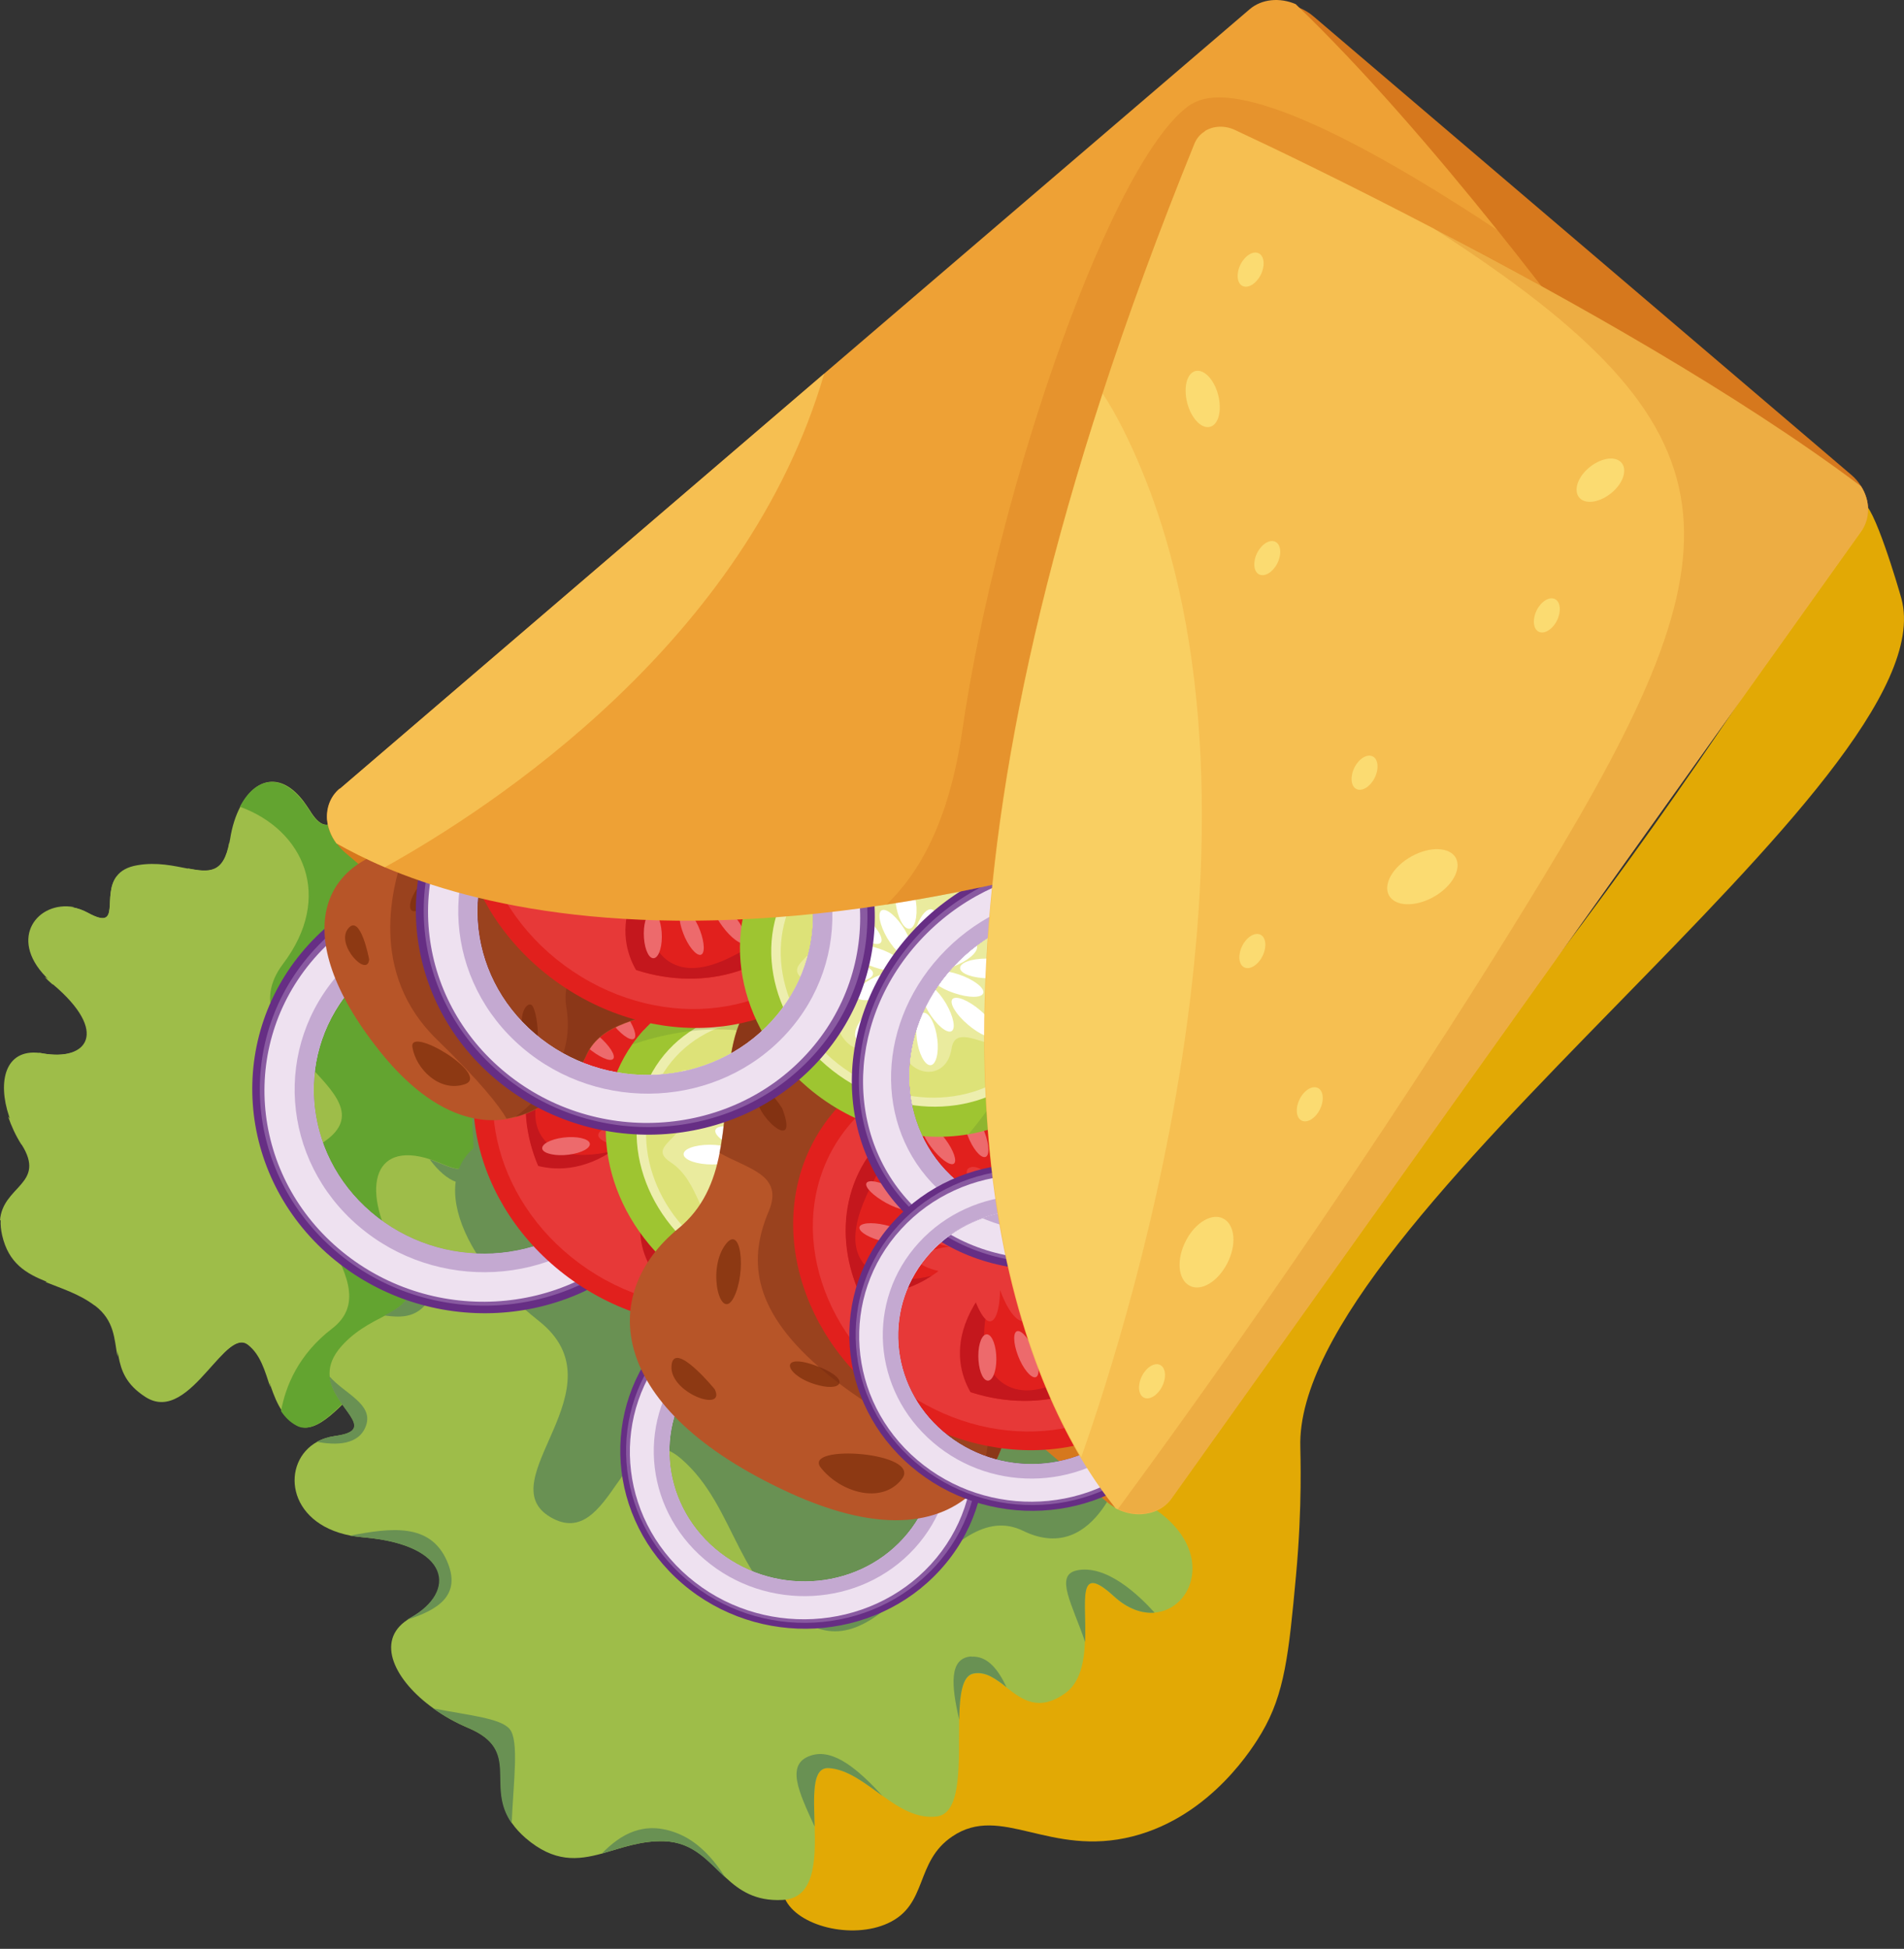 <svg width="85" height="87" viewBox="0 0 85 87" fill="none" xmlns="http://www.w3.org/2000/svg">
<rect x="0" y="0" width="85" height="87" fill="#333333" stroke="none"/>
<path d="M54.218 60.001C68.451 46.972 82.749 23.663 83.028 22.664C83.028 22.632 83.07 22.492 83.156 22.471C83.618 22.385 84.766 26.284 84.885 26.725C87.053 34.802 57.739 54.416 58.05 64.609C58.05 64.856 58.147 67.209 57.857 70.334C57.535 73.836 57.352 75.619 56.322 77.359C56.011 77.885 54.111 81.075 50.569 81.978C46.855 82.923 44.697 80.506 42.518 81.978C40.822 83.116 41.445 85.028 39.642 85.855C38.032 86.597 35.584 85.984 35.037 84.749C34.457 83.439 33.137 79.239 33.996 78.304C39.932 71.87 53.681 60.495 54.218 60.001Z" fill="#E2A905"/>
<path d="M3.24 40.504C3.465 40.547 3.69 40.622 3.926 40.751C5.461 41.589 4.528 39.988 5.215 39.107C5.386 38.882 5.676 38.699 6.138 38.624C7.007 38.474 7.758 38.656 8.381 38.774C9.347 38.957 9.991 39.021 10.249 37.593C10.249 37.56 10.259 37.517 10.27 37.475C10.356 36.905 10.517 36.411 10.732 36.003C11.386 34.736 12.535 34.424 13.565 35.788C13.651 35.906 13.737 36.035 13.823 36.164C14.768 37.722 15.229 36.121 16.249 35.305C16.732 34.918 17.333 34.725 18.181 35.111C18.277 35.154 18.374 35.197 18.46 35.219C20.714 35.949 19.673 31.288 23.494 32.383C27.466 33.511 30.031 30.46 32.983 33.124C35.924 35.788 36.085 35.391 34.915 42.63C33.734 49.87 33.208 52.104 33.208 52.104L30.321 55.606L29.237 56.637C29.237 56.637 26.371 57.55 27.444 60.644C28.249 62.985 26.178 63.984 24.911 63.211C24.503 62.964 24.17 62.534 24.052 61.9C23.73 60.182 23.086 61.438 22.056 62.427C21.744 62.727 21.401 62.996 21.015 63.157C20.757 63.264 20.489 63.318 20.199 63.297C18.922 63.2 18.718 62.513 18.535 61.868C18.406 61.417 18.288 60.998 17.848 60.794C17.44 60.6 16.893 61.062 16.292 61.664C15.283 62.674 14.145 64.113 13.276 63.63C12.975 63.468 12.76 63.243 12.589 62.985C12.374 62.663 12.224 62.287 12.095 61.911C11.859 61.202 11.665 60.472 11.107 60.031C10.592 59.623 9.98 60.407 9.261 61.202C8.456 62.104 7.522 63.028 6.492 62.362C5.622 61.804 5.408 61.181 5.29 60.547C5.139 59.752 5.161 58.946 4.281 58.27C3.583 57.743 2.789 57.507 2.08 57.217C1.168 56.852 0.384 56.401 0.095 55.144C0.041 54.897 0.019 54.671 0.03 54.478C0.137 52.92 2.112 52.856 0.996 51.084C0.739 50.676 0.545 50.257 0.406 49.838C-0.12 48.27 0.234 46.83 1.748 47.002C1.801 47.002 1.855 47.013 1.909 47.024C3.969 47.389 4.914 46.057 2.402 43.941C2.273 43.833 2.155 43.715 2.048 43.608C0.352 41.857 1.705 40.203 3.293 40.493L3.24 40.504Z" fill="#9EBD49"/>
<path d="M23.475 60.418C24.57 60.902 24.817 62.459 24.871 63.211C24.463 62.964 24.13 62.534 24.012 61.901C23.679 60.182 23.046 61.439 22.015 62.427C22.531 61.213 22.681 60.064 23.475 60.408V60.418Z" fill="#9EBD49"/>
<path d="M18.161 60.321C18.677 60.654 18.677 61.234 18.494 61.867C18.365 61.427 18.247 60.997 17.807 60.793C17.399 60.6 16.852 61.062 16.251 61.663C16.841 60.611 17.431 59.859 18.161 60.321Z" fill="#9EBD49"/>
<path d="M10.831 59.323C11.722 59.624 11.947 60.741 12.065 61.922C11.829 61.213 11.636 60.483 11.078 60.042C10.573 59.634 9.951 60.419 9.221 61.213C9.575 59.989 9.833 58.979 10.82 59.323H10.831Z" fill="#9EBD49"/>
<path d="M4.227 58.282C3.529 57.755 2.735 57.519 2.026 57.229C3.067 57.154 4.108 57.304 4.817 58.335C5.278 59.001 5.332 59.785 5.246 60.559C5.096 59.764 5.117 58.958 4.237 58.282H4.227Z" fill="#9EBD49"/>
<path d="M0.955 51.095C0.698 50.687 0.504 50.268 0.365 49.849C1.256 50.773 2.179 51.557 2.211 52.04C2.243 52.545 1.041 53.49 0 54.489C0.107 52.931 2.082 52.867 0.966 51.095H0.955Z" fill="#9EBD49"/>
<path d="M2.351 43.951C2.222 43.844 2.104 43.726 1.997 43.618C3.457 44.316 4.766 45.036 4.369 46.368C3.993 47.614 2.866 47.421 1.707 47.002C1.761 47.002 1.814 47.013 1.868 47.023C3.929 47.389 4.873 46.057 2.362 43.941L2.351 43.951Z" fill="#9EBD49"/>
<path d="M5.142 41.169C4.444 41.523 3.725 40.997 3.242 40.503C3.467 40.546 3.692 40.621 3.929 40.75C5.464 41.587 4.53 39.987 5.217 39.117C5.26 39.89 5.904 40.793 5.152 41.179L5.142 41.169Z" fill="#9EBD49"/>
<path d="M9.853 39.398C9.198 39.462 8.78 39.14 8.372 38.764C9.338 38.947 9.982 39.011 10.24 37.582C10.465 38.517 10.605 39.322 9.853 39.398Z" fill="#9EBD49"/>
<path d="M16.219 35.316C16.294 36.272 15.918 37.088 14.963 37.282C13.632 37.539 13.514 36.358 13.536 35.799C13.621 35.918 13.707 36.047 13.793 36.175C14.738 37.733 15.199 36.132 16.208 35.316H16.219Z" fill="#9EBD49"/>
<path d="M13.545 35.789C13.631 35.907 13.717 36.036 13.803 36.165C14.747 37.722 15.209 36.122 16.229 35.305C16.712 34.919 17.313 34.725 18.161 35.112C18.257 35.155 18.354 35.198 18.44 35.219C18.59 35.337 18.74 35.456 18.88 35.585C21.596 37.905 20.619 31.191 24.193 40.364C27.767 49.538 29.721 54.865 26.63 57.626C24.805 59.248 22.819 61.492 20.973 63.168C20.715 63.276 20.447 63.329 20.157 63.308C18.88 63.211 18.676 62.524 18.494 61.879C18.365 61.428 18.247 61.009 17.807 60.805C17.399 60.612 16.851 61.074 16.25 61.675C15.241 62.685 14.103 64.124 13.234 63.641C12.933 63.48 12.719 63.254 12.547 62.996C12.74 61.911 13.309 60.472 14.823 59.312C17.699 57.11 11.334 53.157 14.49 50.955C17.646 48.753 9.939 46.584 12.644 43.017C14.898 40.032 13.567 37.056 10.711 36.014C11.366 34.747 12.515 34.435 13.545 35.799V35.789Z" fill="#63A430"/>
<path d="M24.958 40.819C29.327 39.047 29.037 33.945 33.771 34.536C38.504 35.127 38.322 34.59 43.259 43.032C48.197 51.475 49.571 54.203 49.571 54.203L49.957 60.014L49.871 61.894C49.871 61.894 48.154 64.977 51.621 67.415C54.24 69.252 53.274 71.851 51.535 71.991C50.977 72.034 50.343 71.829 49.721 71.26C48.025 69.703 48.508 71.507 48.433 73.301C48.401 74.203 48.218 75.116 47.553 75.589C46.361 76.438 45.621 75.868 44.934 75.331C44.461 74.966 44.011 74.601 43.452 74.719C42.937 74.826 42.841 75.707 42.819 76.781C42.787 78.586 42.969 80.938 41.832 81.088C40.941 81.207 40.157 80.713 39.395 80.165C38.601 79.595 37.839 78.983 37.002 78.93C36.229 78.886 36.336 80.165 36.368 81.54C36.411 83.086 36.368 84.751 34.93 84.816C33.717 84.88 33.008 84.386 32.397 83.817C31.613 83.097 30.969 82.238 29.649 82.195C28.608 82.163 27.727 82.506 26.88 82.743C25.785 83.043 24.744 83.151 23.466 82.055C23.209 81.83 23.015 81.615 22.865 81.4C21.674 79.692 23.327 78.156 20.901 77.136C20.343 76.899 19.827 76.609 19.366 76.276C17.616 75.03 16.747 73.258 18.185 72.313C18.239 72.281 18.293 72.248 18.346 72.216C20.428 71.056 20.149 68.962 16.232 68.629C16.028 68.607 15.835 68.586 15.652 68.553C12.743 67.995 12.55 65.245 14.16 64.364C14.385 64.235 14.654 64.15 14.954 64.106C16.972 63.838 14.858 62.861 14.718 61.443C14.686 61.078 14.783 60.68 15.115 60.25C15.749 59.456 16.543 59.069 17.176 58.736C18.164 58.21 18.776 57.801 17.82 56.104C17.799 56.061 17.767 56.018 17.745 55.965C16.114 53.204 16.564 50.895 19.205 51.754C19.377 51.808 19.548 51.883 19.742 51.958C21.845 52.882 20.922 50.862 21.137 49.262C21.233 48.499 21.599 47.844 22.65 47.619C25.924 46.931 20.633 42.581 24.99 40.809L24.958 40.819Z" fill="#9EBD49"/>
<path d="M48.035 70.112C49.387 69.8 50.868 71.24 51.545 71.992C50.986 72.035 50.353 71.831 49.731 71.261C48.035 69.704 48.518 71.508 48.443 73.302C47.884 71.648 47.079 70.338 48.045 70.112H48.035Z" fill="#699153"/>
<path d="M43.368 73.956C44.087 73.913 44.559 74.526 44.935 75.32C44.463 74.955 44.012 74.601 43.454 74.708C42.939 74.816 42.842 75.696 42.821 76.77C42.466 75.234 42.359 74.01 43.368 73.945V73.956Z" fill="#699153"/>
<path d="M36.195 78.371C37.214 78.028 38.331 79.016 39.393 80.165C38.599 79.596 37.837 78.984 37 78.93C36.227 78.887 36.334 80.165 36.366 81.54C35.658 79.993 35.057 78.747 36.195 78.371Z" fill="#699153"/>
<path d="M29.638 82.196C28.597 82.163 27.716 82.507 26.869 82.743C27.706 81.884 28.736 81.272 30.185 81.82C31.13 82.174 31.828 82.948 32.386 83.818C31.602 83.098 30.958 82.239 29.638 82.196Z" fill="#699153"/>
<path d="M20.878 77.125C20.32 76.889 19.805 76.599 19.344 76.266C20.879 76.567 22.328 76.695 22.746 77.179C23.186 77.684 22.918 79.564 22.843 81.389C21.651 79.682 23.304 78.146 20.878 77.125Z" fill="#699153"/>
<path d="M16.207 68.628C16.003 68.607 15.809 68.585 15.627 68.553C17.462 68.199 19.191 67.984 19.942 69.659C20.651 71.238 19.502 71.883 18.16 72.312C18.214 72.28 18.268 72.248 18.321 72.216C20.404 71.056 20.125 68.961 16.207 68.628Z" fill="#699153"/>
<path d="M16.339 63.645C16.028 64.525 14.976 64.525 14.149 64.364C14.375 64.235 14.643 64.149 14.944 64.106C16.961 63.838 14.847 62.86 14.707 61.443C15.383 62.216 16.682 62.678 16.339 63.645Z" fill="#699153"/>
<path d="M18.958 58.285C18.443 58.844 17.809 58.812 17.165 58.726C18.153 58.199 18.765 57.791 17.809 56.094C18.776 56.9 19.559 57.63 18.969 58.275L18.958 58.285Z" fill="#699153"/>
<path d="M21.104 49.273C21.951 50.218 22.306 51.357 21.64 52.248C20.706 53.516 19.633 52.367 19.182 51.754C19.354 51.808 19.526 51.883 19.719 51.958C21.823 52.882 20.9 50.863 21.114 49.262L21.104 49.273Z" fill="#699153"/>
<path d="M50.226 65.181C50.226 65.181 49.024 69.971 45.675 68.339C42.326 66.706 39.814 74.118 36.336 72.624C32.859 71.131 32.955 67.297 30.39 65.106C27.825 62.925 27.341 69.359 24.572 67.726C21.792 66.094 27.857 61.958 24.046 58.962C20.236 55.965 18.808 51.733 22.34 50.616C25.871 49.498 50.226 65.181 50.226 65.181Z" fill="#699153"/>
<path d="M30.477 70.708C33.869 73.597 39.01 73.329 41.962 70.095C44.914 66.873 44.559 61.91 41.178 59.021C37.786 56.132 32.645 56.4 29.693 59.633C26.741 62.856 27.096 67.818 30.477 70.708ZM39.74 60.589C42.219 62.705 42.477 66.325 40.32 68.688C38.162 71.051 34.405 71.245 31.926 69.139C29.446 67.023 29.189 63.404 31.346 61.04C33.504 58.677 37.261 58.484 39.74 60.589Z" fill="#662E84"/>
<path d="M30.648 70.514C33.922 73.307 38.891 73.038 41.746 69.924C44.602 66.808 44.258 62.018 40.984 59.225C37.711 56.432 32.741 56.701 29.886 59.816C27.03 62.931 27.374 67.722 30.648 70.514ZM39.728 60.6C42.208 62.716 42.465 66.336 40.308 68.699C38.151 71.062 34.394 71.255 31.914 69.15C29.435 67.034 29.177 63.414 31.335 61.051C33.492 58.688 37.249 58.495 39.728 60.6Z" fill="#895AA1"/>
<path d="M30.745 70.406C33.933 73.124 38.773 72.866 41.554 69.837C44.334 66.797 44.001 62.136 40.813 59.418C37.625 56.7 32.784 56.958 30.004 59.987C27.224 63.027 27.557 67.689 30.745 70.406ZM39.74 60.589C42.219 62.705 42.477 66.325 40.319 68.688C38.162 71.051 34.405 71.244 31.925 69.139C29.446 67.023 29.188 63.403 31.346 61.04C33.503 58.677 37.26 58.483 39.74 60.589Z" fill="#EEE1F0"/>
<path d="M31.463 69.623C34.222 71.975 38.419 71.76 40.823 69.128C43.227 66.497 42.948 62.458 40.179 60.106C37.42 57.753 33.223 57.968 30.819 60.6C28.415 63.231 28.694 67.27 31.463 69.623ZM39.739 60.589C42.218 62.705 42.476 66.325 40.318 68.688C38.161 71.051 34.404 71.244 31.924 69.139C29.445 67.023 29.187 63.403 31.345 61.04C33.502 58.677 37.259 58.484 39.739 60.589Z" fill="#C4A9D1"/>
<path d="M14.77 56.103C19.042 59.745 25.514 59.401 29.228 55.341C32.942 51.281 32.502 45.04 28.241 41.399C23.969 37.757 17.496 38.101 13.783 42.161C10.069 46.221 10.509 52.462 14.77 56.103ZM26.427 43.375C29.55 46.039 29.872 50.593 27.146 53.569C24.42 56.544 19.697 56.791 16.573 54.127C13.45 51.463 13.128 46.909 15.854 43.934C18.57 40.969 23.303 40.711 26.427 43.375Z" fill="#662E84"/>
<path d="M14.994 55.855C19.116 59.368 25.373 59.035 28.969 55.114C32.565 51.194 32.136 45.157 28.014 41.645C23.892 38.132 17.634 38.465 14.039 42.386C10.443 46.306 10.872 52.343 14.994 55.855ZM26.425 43.374C29.549 46.038 29.871 50.592 27.145 53.568C24.418 56.543 19.695 56.79 16.572 54.126C13.448 51.462 13.126 46.908 15.853 43.933C18.568 40.968 23.302 40.71 26.425 43.374Z" fill="#895AA1"/>
<path d="M15.114 55.739C19.128 59.166 25.225 58.843 28.724 55.02C32.223 51.196 31.805 45.32 27.79 41.894C23.776 38.467 17.679 38.789 14.18 42.613C10.68 46.437 11.099 52.313 15.114 55.739ZM26.427 43.376C29.55 46.04 29.872 50.594 27.146 53.569C24.42 56.545 19.697 56.792 16.573 54.128C13.45 51.464 13.128 46.91 15.854 43.934C18.57 40.97 23.303 40.712 26.427 43.376Z" fill="#EEE1F0"/>
<path d="M16.015 54.741C19.493 57.705 24.774 57.426 27.801 54.118C30.828 50.809 30.473 45.718 26.996 42.754C23.518 39.789 18.237 40.068 15.21 43.377C12.183 46.685 12.537 51.776 16.015 54.741ZM26.427 43.366C29.55 46.03 29.872 50.584 27.146 53.559C24.419 56.535 19.697 56.782 16.573 54.118C13.45 51.454 13.127 46.9 15.854 43.924C18.57 40.96 23.303 40.702 26.427 43.366Z" fill="#C4A9D1"/>
<path d="M15.252 35.262L56.019 0.611C56.727 0.009 57.865 0.063 58.648 0.74L82.638 21.191C82.821 21.341 82.96 21.513 83.079 21.696C83.486 22.33 83.508 23.114 83.089 23.704L52.305 66.874C51.993 67.314 51.5 67.55 50.963 67.583C50.577 67.604 50.169 67.518 49.804 67.314C49.664 67.239 49.525 67.142 49.396 67.035L15.413 38.066C14.49 37.271 14.393 35.971 15.23 35.262H15.252Z" fill="#D6781D"/>
<path d="M38.705 55.675C41.328 51.749 39.807 46.127 35.308 43.116C30.809 40.105 25.035 40.847 22.412 44.772C19.789 48.697 21.31 54.32 25.809 57.331C30.309 60.341 36.082 59.6 38.705 55.675Z" fill="#E1201D"/>
<path d="M37.948 55.166C40.327 51.606 38.948 46.506 34.868 43.776C30.787 41.045 25.551 41.718 23.172 45.279C20.793 48.839 22.172 53.939 26.252 56.669C30.332 59.4 35.569 58.727 37.948 55.166Z" fill="#E73938"/>
<path d="M24.959 45.446C27.009 43.212 30.53 42.879 33.439 44.458C33.954 44.737 34.448 45.07 34.92 45.468C35.36 45.843 35.757 46.262 36.09 46.692C38.108 49.291 38.226 52.75 36.165 55.006C34.126 57.24 30.605 57.573 27.696 56.005C27.181 55.725 26.676 55.392 26.215 54.984C25.732 54.565 25.302 54.114 24.948 53.631C23.016 51.042 22.941 47.659 24.97 45.446H24.959Z" fill="#E1201D"/>
<path d="M24.961 45.446C27.011 43.212 30.531 42.879 33.44 44.458C33.494 44.651 33.558 44.866 33.655 45.092C33.902 45.639 33.472 46.649 33.161 47.294C33.043 47.541 32.947 47.723 32.904 47.82C32.861 47.917 32.732 47.949 32.571 47.938C32.163 47.938 31.551 47.702 31.551 47.702C31.551 47.702 32.12 45.167 31.025 44.458C29.92 43.749 26.42 44.243 25.315 46.091C24.209 47.938 23.265 49.914 24.435 51.032C25.605 52.138 28.116 51.15 28.116 51.15L28.589 51.902C28.374 52.299 27.977 52.89 27.097 53.534C26.216 54.179 25.991 53.631 25.218 53.674C25.132 53.674 25.036 53.663 24.939 53.631C23.007 51.042 22.932 47.659 24.961 45.446Z" fill="#C4171D"/>
<path d="M32.663 47.605C32.749 47.552 32.931 47.434 33.168 47.294C33.79 46.918 34.788 46.392 35.379 46.553C35.647 46.628 35.873 46.66 36.087 46.692C38.105 49.292 38.223 52.75 36.162 55.006C34.123 57.24 30.602 57.573 27.693 56.005C27.64 55.908 27.597 55.801 27.597 55.704C27.543 54.963 26.953 54.813 27.511 53.889C28.058 52.965 28.627 52.514 29.003 52.256L29.84 52.621C29.84 52.621 29.132 55.146 30.42 56.134C31.708 57.111 33.629 55.973 35.39 54.684C37.15 53.395 37.225 49.979 36.356 49.012C35.497 48.046 32.964 48.905 32.964 48.905C32.964 48.905 32.652 48.346 32.599 47.949C32.577 47.799 32.599 47.67 32.685 47.616L32.663 47.605Z" fill="#C4171D"/>
<path d="M31.631 43.009C33.617 44.813 31.771 46.843 28.658 50.227C25.556 53.621 22.819 51.516 22.819 51.516L25.009 55.007L25.663 55.565L29.528 57.23C29.528 57.23 27.027 54.867 30.129 51.473C33.231 48.079 35.088 46.059 37.191 47.746C39.295 49.421 34.905 44.985 34.905 44.985L34.744 44.846C34.744 44.846 29.646 41.194 31.631 42.998V43.009Z" fill="#E73938"/>
<path d="M31.422 48.056C31.422 48.056 31.497 46.381 31.175 46.102C30.853 45.822 30.488 47.487 30.488 47.487C30.488 47.487 29.522 46.316 28.996 46.563C28.47 46.81 29.801 48.067 29.801 48.067C29.801 48.067 28.213 47.412 27.944 47.874C27.665 48.336 29.071 49.184 29.071 49.184C29.071 49.184 26.699 48.432 26.527 49.098C26.356 49.764 28.095 50.087 28.095 50.087C28.095 50.087 26.785 50.248 26.71 50.645C26.635 51.042 28.159 51.3 28.159 51.3L31.422 48.046V48.056Z" fill="#E73938"/>
<path d="M32.053 48.594C32.053 48.594 33.77 48.315 34.092 48.594C34.414 48.873 32.75 49.421 32.75 49.421C32.75 49.421 34.07 50.205 33.877 50.732C33.684 51.258 32.235 50.141 32.235 50.141C32.235 50.141 33.104 51.58 32.664 51.903C32.224 52.225 31.172 50.979 31.172 50.979C31.172 50.979 32.235 53.159 31.57 53.406C30.904 53.653 30.357 52.021 30.357 52.021C30.357 52.021 30.357 53.299 29.949 53.417C29.552 53.535 29.101 52.117 29.101 52.117L32.042 48.584L32.053 48.594Z" fill="#E73938"/>
<path d="M27.373 47.27C27.502 47.13 27.212 46.668 26.708 46.239C26.214 45.82 25.699 45.583 25.57 45.734C25.441 45.873 25.731 46.335 26.235 46.765C26.729 47.184 27.244 47.42 27.373 47.27Z" fill="#ED6A6C"/>
<path d="M28.292 46.378C28.12 46.475 27.669 46.142 27.283 45.626C26.897 45.111 26.736 44.617 26.907 44.52C27.079 44.423 27.53 44.756 27.916 45.272C28.303 45.788 28.464 46.282 28.292 46.378Z" fill="#ED6A6C"/>
<path d="M29.676 46.077C29.461 46.109 29.118 45.679 28.903 45.11C28.689 44.541 28.678 44.047 28.892 44.015C29.107 43.982 29.451 44.412 29.665 44.981C29.88 45.551 29.891 46.045 29.676 46.077Z" fill="#ED6A6C"/>
<path d="M31.017 45.938C30.791 45.895 30.62 45.401 30.62 44.831C30.62 44.262 30.813 43.833 31.038 43.876C31.264 43.919 31.436 44.413 31.436 44.982C31.436 45.551 31.242 45.981 31.017 45.938Z" fill="#ED6A6C"/>
<path d="M26.459 48.367C26.534 48.184 26.137 47.797 25.568 47.486C24.999 47.174 24.462 47.078 24.387 47.26C24.312 47.443 24.709 47.83 25.278 48.141C25.847 48.453 26.384 48.549 26.459 48.367Z" fill="#ED6A6C"/>
<path d="M26.32 49.732C26.33 49.528 25.847 49.249 25.225 49.109C24.613 48.969 24.098 49.023 24.087 49.227C24.076 49.431 24.559 49.711 25.182 49.85C25.794 49.99 26.309 49.936 26.32 49.732Z" fill="#ED6A6C"/>
<path d="M26.327 51.03C26.262 50.826 25.726 50.708 25.146 50.783C24.567 50.858 24.148 51.084 24.212 51.299C24.277 51.503 24.813 51.621 25.393 51.546C25.973 51.471 26.391 51.245 26.327 51.03Z" fill="#ED6A6C"/>
<path d="M33.544 52.538C33.673 52.398 34.188 52.624 34.682 53.043C35.176 53.462 35.477 53.924 35.348 54.074C35.219 54.214 34.704 53.988 34.21 53.569C33.716 53.15 33.416 52.688 33.544 52.538Z" fill="#ED6A6C"/>
<path d="M34.336 51.551C34.261 51.734 34.658 52.121 35.237 52.432C35.817 52.733 36.343 52.84 36.418 52.658C36.493 52.475 36.096 52.088 35.517 51.777C34.937 51.476 34.411 51.369 34.336 51.551Z" fill="#ED6A6C"/>
<path d="M34.474 50.175C34.463 50.38 34.957 50.659 35.568 50.798C36.18 50.938 36.685 50.884 36.695 50.669C36.706 50.465 36.212 50.186 35.601 50.047C34.989 49.907 34.484 49.961 34.474 50.175Z" fill="#ED6A6C"/>
<path d="M34.467 48.887C34.542 49.091 35.068 49.209 35.648 49.123C36.227 49.048 36.646 48.812 36.581 48.608C36.506 48.404 35.98 48.285 35.401 48.371C34.821 48.447 34.403 48.683 34.467 48.887Z" fill="#ED6A6C"/>
<path d="M32.528 53.547C32.699 53.45 33.161 53.783 33.536 54.299C33.923 54.815 34.095 55.309 33.923 55.405C33.751 55.502 33.29 55.169 32.914 54.654C32.528 54.138 32.356 53.644 32.528 53.547Z" fill="#ED6A6C"/>
<path d="M31.139 53.848C31.343 53.815 31.697 54.245 31.912 54.814C32.126 55.384 32.137 55.878 31.933 55.91C31.729 55.942 31.375 55.513 31.16 54.943C30.946 54.374 30.935 53.88 31.139 53.848Z" fill="#ED6A6C"/>
<path d="M29.811 53.998C30.036 54.041 30.208 54.535 30.208 55.105C30.208 55.674 30.025 56.104 29.8 56.061C29.574 56.018 29.403 55.523 29.403 54.954C29.403 54.385 29.585 53.955 29.811 53.998Z" fill="#ED6A6C"/>
<path d="M28.745 45.983C31.46 43.018 36.451 43.007 39.897 45.94C43.343 48.883 43.944 53.663 41.228 56.627C40.165 57.787 38.77 58.485 37.246 58.743C34.863 59.151 32.179 58.453 30.076 56.659C26.866 53.92 26.125 49.592 28.229 46.616C28.39 46.391 28.562 46.176 28.745 45.972V45.983Z" fill="#9EC531"/>
<path d="M40.637 54.983C42.437 52.22 41.357 48.323 38.224 46.278C35.09 44.234 31.091 44.816 29.291 47.578C27.49 50.341 28.57 54.239 31.704 56.283C34.837 58.328 38.837 57.746 40.637 54.983Z" fill="#EDEEAE"/>
<path d="M40.266 54.754C41.95 52.17 40.94 48.526 38.011 46.614C35.081 44.702 31.341 45.247 29.657 47.831C27.973 50.415 28.983 54.059 31.913 55.971C34.842 57.883 38.582 57.338 40.266 54.754Z" fill="#DDE278"/>
<path d="M34.324 55.134C34.807 56.251 36.278 56.283 36.481 54.908C36.685 53.534 38.746 55.553 39.122 54.318C39.498 53.093 37.383 53.093 38.489 52.223C39.584 51.353 39.53 50.268 38.521 50.053C37.512 49.839 38.532 47.744 37.48 47.744C36.428 47.744 35.88 48.184 34.85 47.175C33.82 46.165 33.637 47.68 33.122 48.41C32.607 49.13 29.644 46.477 30.514 48.636C31.383 50.795 28.624 51.02 29.945 51.89C31.254 52.749 31.19 54.629 32.285 54.919C33.38 55.209 33.82 53.899 34.346 55.123L34.324 55.134Z" fill="#EAEB9E"/>
<path d="M34.394 49.631C34.737 50.222 34.845 50.781 34.63 50.877C34.416 50.974 33.954 50.577 33.6 49.986C33.256 49.395 33.149 48.836 33.364 48.74C33.578 48.643 34.04 49.04 34.394 49.631Z" fill="white"/>
<path d="M34.895 48.397C34.981 49.042 34.831 49.568 34.584 49.568C34.327 49.568 34.058 49.042 33.983 48.397C33.897 47.753 34.047 47.226 34.294 47.226C34.552 47.226 34.82 47.753 34.895 48.397Z" fill="white"/>
<path d="M34.931 54.488C34.845 53.844 34.995 53.317 35.242 53.317C35.5 53.317 35.768 53.844 35.843 54.488C35.929 55.133 35.779 55.659 35.532 55.659C35.275 55.659 35.006 55.133 34.931 54.488Z" fill="white"/>
<path d="M31.689 51.103C32.365 51.103 32.934 51.297 32.966 51.544C32.998 51.791 32.472 51.984 31.796 51.984C31.12 51.984 30.551 51.791 30.519 51.544C30.486 51.297 31.012 51.103 31.689 51.103Z" fill="white"/>
<path d="M38.131 51.781C37.455 51.781 36.886 51.587 36.854 51.34C36.821 51.093 37.347 50.9 38.024 50.9C38.7 50.9 39.269 51.093 39.301 51.34C39.333 51.587 38.807 51.781 38.131 51.781Z" fill="white"/>
<path d="M32.622 49.053C33.159 49.504 33.459 50.019 33.309 50.191C33.148 50.363 32.59 50.137 32.053 49.676C31.517 49.224 31.216 48.709 31.366 48.537C31.527 48.365 32.085 48.591 32.622 49.053Z" fill="white"/>
<path d="M33.246 50.448C33.912 50.674 34.395 51.05 34.33 51.275C34.266 51.501 33.686 51.501 33.021 51.275C32.355 51.05 31.872 50.674 31.937 50.448C32.001 50.223 32.581 50.223 33.246 50.448Z" fill="white"/>
<path d="M35.429 53.255C35.085 52.664 34.978 52.105 35.193 52.008C35.407 51.912 35.869 52.309 36.223 52.9C36.567 53.491 36.674 54.049 36.459 54.146C36.245 54.243 35.783 53.845 35.429 53.255Z" fill="white"/>
<path d="M37.199 53.833C36.663 53.382 36.362 52.866 36.512 52.694C36.673 52.522 37.231 52.748 37.768 53.21C38.305 53.661 38.605 54.176 38.455 54.348C38.294 54.52 37.736 54.295 37.199 53.833Z" fill="white"/>
<path d="M36.579 52.438C35.913 52.212 35.43 51.836 35.495 51.61C35.559 51.385 36.139 51.385 36.804 51.61C37.47 51.836 37.953 52.212 37.888 52.438C37.824 52.663 37.244 52.663 36.579 52.438Z" fill="white"/>
<path d="M33.054 51.728C33.634 51.46 34.224 51.428 34.353 51.653C34.482 51.879 34.117 52.266 33.527 52.534C32.936 52.803 32.357 52.835 32.228 52.609C32.099 52.384 32.464 51.997 33.054 51.728Z" fill="white"/>
<path d="M32.646 53.361C33.065 52.899 33.569 52.663 33.773 52.835C33.977 53.007 33.795 53.522 33.376 53.973C32.958 54.435 32.453 54.672 32.249 54.5C32.045 54.328 32.228 53.812 32.646 53.361Z" fill="white"/>
<path d="M34.062 52.921C34.233 52.319 34.566 51.89 34.813 51.975C35.06 52.061 35.124 52.62 34.963 53.232C34.792 53.834 34.459 54.263 34.212 54.178C33.965 54.092 33.901 53.533 34.062 52.921Z" fill="white"/>
<path d="M36.77 51.158C36.19 51.426 35.6 51.459 35.471 51.233C35.342 51.008 35.707 50.621 36.297 50.352C36.877 50.084 37.467 50.051 37.596 50.277C37.725 50.503 37.36 50.889 36.77 51.158Z" fill="white"/>
<path d="M37.178 49.526C36.76 49.988 36.255 50.224 36.051 50.052C35.847 49.88 36.03 49.365 36.448 48.914C36.867 48.452 37.371 48.215 37.575 48.387C37.779 48.559 37.597 49.075 37.178 49.526Z" fill="white"/>
<path d="M35.771 49.967C35.599 50.568 35.267 50.998 35.02 50.912C34.773 50.826 34.709 50.267 34.87 49.655C35.041 49.053 35.374 48.624 35.621 48.71C35.868 48.796 35.932 49.354 35.771 49.967Z" fill="white"/>
<g opacity="0.25">
<path d="M28.745 45.983C31.461 43.019 36.452 43.008 39.897 45.94C43.343 48.883 43.944 53.663 41.228 56.628C40.166 57.788 38.77 58.486 37.246 58.744C39.221 56.413 41.411 52.557 38.47 48.98C35.185 44.995 30.613 45.811 28.23 46.628C28.391 46.402 28.562 46.187 28.745 45.983Z" fill="#5F832D"/>
</g>
<path d="M34.456 43.985C34.456 43.985 34.52 43.953 34.563 43.931C38.137 42.073 47.809 46.896 49.032 50.763C50.664 55.886 44.502 57.294 45.061 61.064C45.211 62.041 45.157 63.137 44.867 64.157C44.642 64.963 44.256 65.725 43.697 66.338C43.687 66.359 43.665 66.37 43.655 66.391C42.184 67.981 39.522 68.604 35.218 66.628C27.092 62.89 26.684 57.788 30.28 54.845C31.386 53.942 31.88 52.75 32.127 51.461C32.384 50.204 32.406 48.862 32.556 47.648C32.749 46.09 33.136 44.726 34.467 43.985H34.456Z" fill="#B75528"/>
<path d="M40.253 66.039C39.34 67.188 37.505 66.608 36.646 65.523C35.788 64.439 41.219 64.825 40.253 66.039Z" fill="#8D3913"/>
<path d="M31.909 62.02C32.424 63.083 29.891 62.192 29.977 60.978C30.063 59.764 31.909 62.02 31.909 62.02Z" fill="#8D3913"/>
<path d="M36.571 61.847C35.089 61.481 34.681 60.364 36.334 60.934C37.977 61.503 37.665 62.126 36.571 61.847Z" fill="#8D3913"/>
<path d="M32.76 57.916C32.191 59.034 31.569 56.799 32.331 55.639C33.093 54.479 33.329 56.799 32.76 57.916Z" fill="#8D3913"/>
<path d="M42.057 62.128C40.812 61.462 40.49 60.022 40.887 59.926C41.285 59.829 43.303 62.794 42.057 62.128Z" fill="#8D3913"/>
<path d="M44.567 54.028C45.641 55.392 44.46 56.327 43.655 54.791C42.85 53.255 42.249 51.676 43.065 51.794C43.88 51.923 44.578 54.017 44.578 54.017L44.567 54.028Z" fill="#8D3913"/>
<path d="M38.535 53.782C38.171 55.049 36.636 53.707 36.818 53.019C36.99 52.321 39.019 52.149 38.535 53.782Z" fill="#8D3913"/>
<path d="M34.918 49.474C35.755 51.655 33.576 49.7 33.812 48.883C34.048 48.067 34.918 49.474 34.918 49.474Z" fill="#8D3913"/>
<path d="M40.691 48.486C41.743 48.7 38.92 46.434 38.255 46.703C37.589 46.971 37.299 48.239 38.072 48.808C38.834 49.377 39.736 48.292 40.691 48.486Z" fill="#8D3913"/>
<g opacity="0.45">
<path d="M34.456 43.985C34.456 43.985 34.521 43.953 34.564 43.931C38.138 42.073 47.809 46.896 49.033 50.763C50.664 55.886 44.503 57.294 45.062 61.064C45.212 62.041 45.158 63.137 44.868 64.157C44.643 64.963 44.256 65.725 43.698 66.338C43.688 66.359 43.666 66.37 43.655 66.391C43.655 66.359 43.677 66.338 43.688 66.305C44.224 64.662 44.707 61.719 42.689 59.152C41.648 57.82 41.755 56.703 42.067 55.629C42.356 54.651 42.807 53.706 42.743 52.643C42.743 52.492 42.711 52.331 42.679 52.181C42.464 51.171 41.712 50.054 39.898 48.711C39.856 48.679 39.823 48.658 39.781 48.625C39.029 48.078 38.342 47.68 37.698 47.401C37.419 47.283 37.161 47.175 36.904 47.1C34.907 46.466 33.49 46.982 32.557 47.691C32.75 46.133 33.136 44.769 34.467 44.028L34.456 43.985Z" fill="#782B11"/>
</g>
<g opacity="0.45">
<path d="M34.458 43.988C35.123 44.794 36.003 45.911 36.894 47.071C37.141 47.382 37.377 47.704 37.624 48.016C37.86 48.327 38.096 48.639 38.322 48.929C39.792 50.862 41.005 52.506 41.005 52.506L42.057 55.621L44.397 62.506C44.397 62.506 44.612 63.225 44.858 64.16C44.633 64.966 44.247 65.728 43.688 66.341C43.688 66.33 43.678 66.319 43.667 66.308C43.291 65.674 42.272 64.772 40.071 63.483C39.052 62.882 38.193 62.312 37.452 61.754C37.13 61.507 36.84 61.271 36.572 61.034C33.492 58.36 33.449 56.126 34.318 54.074C35.005 52.441 33.406 52.194 32.118 51.464C32.375 50.207 32.397 48.864 32.547 47.651C32.74 46.093 33.127 44.729 34.458 43.988Z" fill="#782B11"/>
</g>
<path d="M18.163 37.789C18.163 37.789 18.217 37.789 18.249 37.778C18.754 37.714 19.204 37.563 19.602 37.37C21.008 36.661 21.856 35.276 22.811 34.169C23.605 33.256 24.464 32.536 25.752 32.612C29.047 32.783 33.92 39.346 33.212 42.193C32.804 43.847 31.623 44.502 30.335 44.932C28.682 45.49 26.836 45.673 26.192 47.091C25.655 48.283 24.518 49.486 23.015 49.873C22.886 49.905 22.757 49.937 22.618 49.959C20.997 50.217 19.011 49.508 16.929 46.898C12.732 41.613 14.471 38.315 18.163 37.789Z" fill="#B75528"/>
<path d="M20.751 48.401C19.635 48.777 18.572 47.735 18.411 46.747C18.25 45.759 21.932 48.004 20.751 48.401Z" fill="#8D3913"/>
<path d="M16.479 42.826C16.415 43.675 14.976 42.182 15.534 41.462C16.093 40.742 16.479 42.826 16.479 42.826Z" fill="#8D3913"/>
<path d="M19.848 44.449C18.947 43.675 19.118 42.827 20.052 43.793C20.986 44.76 20.514 45.018 19.848 44.449Z" fill="#8D3913"/>
<path d="M18.754 40.591C17.895 41.074 18.367 39.463 19.376 39.023C20.396 38.582 19.602 40.108 18.754 40.591Z" fill="#8D3913"/>
<path d="M23.624 46.639C23.012 45.77 23.366 44.76 23.699 44.846C24.021 44.932 24.236 47.52 23.624 46.639Z" fill="#8D3913"/>
<path d="M28.714 42.558C28.918 43.793 27.694 43.944 27.748 42.698C27.801 41.452 28.027 40.249 28.553 40.625C29.079 41.001 28.714 42.558 28.714 42.558Z" fill="#8D3913"/>
<path d="M24.539 40.175C23.756 40.819 23.23 39.423 23.637 39.058C24.045 38.692 25.548 39.337 24.539 40.175Z" fill="#8D3913"/>
<path d="M23.734 36.167C23.434 37.821 22.693 35.812 23.198 35.394C23.702 34.975 23.734 36.167 23.734 36.167Z" fill="#8D3913"/>
<path d="M28.232 37.693C28.887 38.219 27.813 35.759 27.234 35.684C26.654 35.609 25.935 36.286 26.246 36.919C26.557 37.553 27.642 37.22 28.232 37.693Z" fill="#8D3913"/>
<g opacity="0.45">
<path d="M25.752 32.6C29.047 32.772 33.92 39.335 33.212 42.181C32.804 43.836 31.623 44.491 30.335 44.92C28.682 45.479 26.836 45.661 26.192 47.079C25.655 48.272 24.518 49.475 23.015 49.861C24.067 49.056 25.677 47.402 25.291 45.017C24.968 43.019 26.622 42.547 27.598 41.526C27.749 41.365 27.888 41.193 27.995 41C28.049 40.903 28.103 40.796 28.135 40.688C28.403 39.979 28.328 39.013 27.587 37.498C27.577 37.466 27.555 37.434 27.545 37.401C27.233 36.789 26.911 36.284 26.568 35.865C25.301 34.308 23.884 34.039 22.811 34.136C23.605 33.223 24.464 32.503 25.752 32.579V32.6Z" fill="#782B11"/>
</g>
<g opacity="0.45">
<path d="M18.587 36.83C18.587 36.83 18.974 37.034 19.596 37.357C20.519 37.84 21.979 38.603 23.493 39.398C23.89 39.612 24.298 39.816 24.695 40.02C25.747 40.568 26.756 41.105 27.582 41.535C27.668 41.578 27.754 41.621 27.84 41.664C28.205 41.857 28.516 42.029 28.784 42.158C29.171 42.362 29.418 42.502 29.482 42.534C29.675 42.652 30.029 43.715 30.33 44.908C28.677 45.466 26.831 45.649 26.187 47.067C25.65 48.259 24.512 49.462 23.009 49.849C22.881 49.881 22.752 49.913 22.612 49.935C22.28 49.355 21.453 48.302 19.5 46.401C16.451 43.436 17.46 39.537 18.158 37.765C18.394 37.174 18.587 36.809 18.587 36.809V36.83Z" fill="#782B11"/>
</g>
<path d="M52.987 61.233C55.61 57.307 54.089 51.685 49.59 48.674C45.091 45.663 39.317 46.405 36.694 50.33C34.071 54.256 35.592 59.878 40.091 62.889C44.59 65.9 50.364 65.158 52.987 61.233Z" fill="#E1201D"/>
<path d="M52.23 60.724C54.609 57.164 53.23 52.064 49.149 49.334C45.069 46.604 39.833 47.277 37.453 50.837C35.074 54.398 36.453 59.497 40.534 62.227C44.614 64.958 49.85 64.285 52.23 60.724Z" fill="#E73938"/>
<path d="M39.246 51.009C41.296 48.775 44.817 48.442 47.726 50.021C48.241 50.3 48.735 50.633 49.207 51.03C49.647 51.406 50.044 51.825 50.377 52.255C52.395 54.854 52.513 58.313 50.452 60.569C48.413 62.803 44.892 63.136 41.983 61.568C41.468 61.288 40.964 60.955 40.502 60.547C40.019 60.128 39.59 59.677 39.236 59.194C37.303 56.605 37.228 53.222 39.257 51.009H39.246Z" fill="#E1201D"/>
<path d="M39.248 51.009C41.298 48.775 44.819 48.442 47.727 50.021C47.781 50.214 47.846 50.429 47.942 50.654C48.189 51.202 47.76 52.212 47.448 52.856C47.33 53.103 47.234 53.286 47.191 53.383C47.148 53.479 47.019 53.512 46.858 53.501C46.45 53.501 45.838 53.264 45.838 53.264C45.838 53.264 46.407 50.73 45.312 50.021C44.207 49.312 40.708 49.806 39.602 51.653C38.496 53.501 37.552 55.477 38.722 56.594C39.892 57.701 42.404 56.712 42.404 56.712L42.876 57.464C42.661 57.862 42.264 58.453 41.384 59.097C40.504 59.742 40.278 59.194 39.505 59.237C39.419 59.237 39.323 59.226 39.226 59.194C37.294 56.605 37.219 53.222 39.248 51.009Z" fill="#C4171D"/>
<path d="M46.949 53.167C47.034 53.114 47.217 52.995 47.453 52.856C48.076 52.48 49.074 51.953 49.664 52.115C49.933 52.19 50.158 52.222 50.373 52.254C52.391 54.854 52.509 58.312 50.448 60.568C48.408 62.802 44.888 63.135 41.979 61.567C41.925 61.47 41.882 61.363 41.882 61.266C41.829 60.525 41.238 60.375 41.796 59.451C42.344 58.527 42.913 58.076 43.288 57.818L44.126 58.183C44.126 58.183 43.417 60.708 44.705 61.696C45.993 62.684 47.915 61.535 49.675 60.246C51.435 58.957 51.51 55.541 50.641 54.574C49.782 53.608 47.249 54.467 47.249 54.467C47.249 54.467 46.938 53.908 46.884 53.511C46.863 53.361 46.884 53.232 46.97 53.178L46.949 53.167Z" fill="#C4171D"/>
<path d="M45.909 48.571C47.895 50.375 46.049 52.405 42.936 55.789C39.834 59.183 37.097 57.078 37.097 57.078L39.287 60.569L39.941 61.127L43.806 62.792C43.806 62.792 41.305 60.429 44.407 57.035C47.509 53.641 49.366 51.621 51.469 53.308C53.573 54.983 49.183 50.547 49.183 50.547L49.022 50.407C49.022 50.407 43.924 46.755 45.909 48.56V48.571Z" fill="#E73938"/>
<path d="M45.707 53.62C45.707 53.62 45.782 51.944 45.461 51.665C45.139 51.386 44.774 53.051 44.774 53.051C44.774 53.051 43.807 51.88 43.282 52.127C42.756 52.374 44.087 53.631 44.087 53.631C44.087 53.631 42.498 52.976 42.23 53.438C41.951 53.899 43.357 54.748 43.357 54.748C43.357 54.748 40.985 53.996 40.813 54.662C40.641 55.328 42.38 55.65 42.38 55.65C42.38 55.65 41.07 55.811 40.995 56.209C40.92 56.606 42.444 56.864 42.444 56.864L45.707 53.609V53.62Z" fill="#E73938"/>
<path d="M46.342 54.157C46.342 54.157 48.059 53.878 48.381 54.157C48.703 54.436 47.039 54.984 47.039 54.984C47.039 54.984 48.36 55.768 48.166 56.294C47.973 56.821 46.524 55.704 46.524 55.704C46.524 55.704 47.394 57.143 46.953 57.465C46.513 57.788 45.462 56.541 45.462 56.541C45.462 56.541 46.524 58.722 45.859 58.969C45.193 59.216 44.646 57.584 44.646 57.584C44.646 57.584 44.646 58.862 44.238 58.98C43.841 59.098 43.39 57.68 43.39 57.68L46.331 54.146L46.342 54.157Z" fill="#E73938"/>
<path d="M41.661 52.836C41.79 52.696 41.5 52.234 40.996 51.804C40.502 51.386 39.987 51.149 39.858 51.3C39.729 51.439 40.019 51.901 40.523 52.331C41.017 52.75 41.532 52.986 41.661 52.836Z" fill="#ED6A6C"/>
<path d="M42.573 51.954C42.401 52.05 41.95 51.717 41.564 51.202C41.178 50.686 41.017 50.192 41.188 50.096C41.36 49.999 41.811 50.332 42.197 50.847C42.584 51.363 42.745 51.857 42.573 51.954Z" fill="#ED6A6C"/>
<path d="M43.97 51.653C43.755 51.685 43.412 51.256 43.197 50.687C42.982 50.117 42.972 49.623 43.186 49.591C43.401 49.559 43.744 49.988 43.959 50.558C44.174 51.127 44.184 51.621 43.97 51.653Z" fill="#ED6A6C"/>
<path d="M45.298 51.503C45.072 51.46 44.901 50.966 44.901 50.397C44.901 49.828 45.094 49.398 45.319 49.441C45.545 49.484 45.716 49.978 45.716 50.547C45.716 51.117 45.523 51.546 45.298 51.503Z" fill="#ED6A6C"/>
<path d="M40.749 53.93C40.824 53.748 40.427 53.361 39.858 53.05C39.289 52.738 38.753 52.641 38.678 52.824C38.602 53.007 39 53.393 39.569 53.705C40.137 54.016 40.674 54.113 40.749 53.93Z" fill="#ED6A6C"/>
<path d="M40.599 55.306C40.609 55.102 40.127 54.822 39.504 54.683C38.892 54.543 38.377 54.597 38.366 54.801C38.355 55.005 38.838 55.284 39.461 55.424C40.073 55.563 40.588 55.51 40.599 55.306Z" fill="#ED6A6C"/>
<path d="M40.606 56.594C40.542 56.39 40.005 56.272 39.425 56.347C38.846 56.422 38.427 56.647 38.492 56.862C38.556 57.066 39.093 57.184 39.672 57.109C40.252 57.034 40.671 56.809 40.606 56.594Z" fill="#ED6A6C"/>
<path d="M47.818 58.099C47.947 57.959 48.462 58.185 48.955 58.603C49.449 59.022 49.75 59.484 49.621 59.635C49.492 59.774 48.977 59.549 48.483 59.13C47.989 58.711 47.689 58.249 47.818 58.099Z" fill="#ED6A6C"/>
<path d="M48.623 57.112C48.548 57.294 48.945 57.681 49.525 57.992C50.105 58.293 50.631 58.401 50.706 58.218C50.781 58.035 50.384 57.649 49.804 57.337C49.224 57.036 48.699 56.929 48.623 57.112Z" fill="#ED6A6C"/>
<path d="M48.761 55.747C48.75 55.951 49.244 56.23 49.856 56.37C50.468 56.509 50.972 56.456 50.983 56.241C50.994 56.037 50.5 55.758 49.888 55.618C49.276 55.478 48.772 55.532 48.761 55.747Z" fill="#ED6A6C"/>
<path d="M48.74 54.446C48.815 54.65 49.341 54.769 49.921 54.683C50.5 54.607 50.919 54.371 50.855 54.167C50.79 53.963 50.253 53.845 49.674 53.931C49.094 54.006 48.675 54.242 48.74 54.446Z" fill="#ED6A6C"/>
<path d="M46.807 59.108C46.978 59.011 47.44 59.344 47.816 59.859C48.202 60.375 48.374 60.869 48.202 60.966C48.03 61.062 47.569 60.73 47.193 60.214C46.807 59.698 46.635 59.204 46.807 59.108Z" fill="#ED6A6C"/>
<path d="M45.424 59.421C45.627 59.389 45.982 59.818 46.196 60.388C46.411 60.957 46.422 61.451 46.218 61.483C46.014 61.515 45.66 61.086 45.445 60.516C45.23 59.947 45.22 59.453 45.424 59.421Z" fill="#ED6A6C"/>
<path d="M44.082 59.569C44.308 59.612 44.48 60.106 44.48 60.675C44.48 61.244 44.297 61.674 44.072 61.631C43.846 61.588 43.675 61.094 43.675 60.525C43.675 59.955 43.857 59.526 44.082 59.569Z" fill="#ED6A6C"/>
<path d="M38.045 42.384C40.668 38.458 39.147 32.836 34.648 29.825C30.149 26.814 24.375 27.556 21.752 31.481C19.129 35.407 20.65 41.029 25.149 44.04C29.649 47.05 35.422 46.309 38.045 42.384Z" fill="#E1201D"/>
<path d="M37.277 41.864C39.656 38.304 38.277 33.204 34.197 30.474C30.116 27.744 24.88 28.416 22.501 31.977C20.122 35.537 21.501 40.637 25.581 43.367C29.661 46.098 34.898 45.425 37.277 41.864Z" fill="#E73938"/>
<path d="M24.299 32.16C26.349 29.926 29.87 29.593 32.779 31.172C33.294 31.451 33.788 31.784 34.26 32.181C34.7 32.557 35.097 32.976 35.43 33.406C37.448 36.005 37.566 39.464 35.505 41.719C33.466 43.954 29.945 44.287 27.036 42.718C26.521 42.439 26.016 42.106 25.555 41.698C25.072 41.279 24.642 40.828 24.288 40.345C22.356 37.756 22.281 34.372 24.31 32.16H24.299Z" fill="#E1201D"/>
<path d="M24.3 32.16C26.351 29.926 29.871 29.593 32.78 31.172C32.834 31.365 32.898 31.58 32.995 31.805C33.242 32.353 32.812 33.363 32.501 34.007C32.383 34.254 32.286 34.437 32.243 34.534C32.201 34.63 32.072 34.663 31.911 34.652C31.503 34.652 30.891 34.415 30.891 34.415C30.891 34.415 31.46 31.881 30.365 31.172C29.259 30.463 25.76 30.957 24.655 32.804C23.549 34.652 22.605 36.628 23.775 37.745C24.945 38.852 27.456 37.863 27.456 37.863L27.928 38.615C27.714 39.013 27.317 39.603 26.436 40.248C25.556 40.892 25.331 40.345 24.558 40.388C24.472 40.388 24.376 40.377 24.279 40.345C22.347 37.756 22.272 34.372 24.3 32.16Z" fill="#C4171D"/>
<path d="M32.003 34.318C32.089 34.264 32.272 34.146 32.508 34.007C33.13 33.631 34.128 33.104 34.719 33.265C34.987 33.341 35.212 33.373 35.427 33.405C37.445 36.004 37.563 39.463 35.502 41.719C33.463 43.953 29.942 44.286 27.033 42.718C26.98 42.621 26.937 42.514 26.937 42.417C26.883 41.676 26.293 41.526 26.851 40.602C27.398 39.678 27.967 39.227 28.343 38.969L29.18 39.334C29.18 39.334 28.472 41.858 29.76 42.847C31.048 43.824 32.969 42.685 34.73 41.397C36.49 40.108 36.565 36.692 35.696 35.725C34.837 34.758 32.304 35.618 32.304 35.618C32.304 35.618 31.992 35.059 31.939 34.662C31.917 34.511 31.939 34.383 32.025 34.329L32.003 34.318Z" fill="#C4171D"/>
<path d="M30.977 29.722C32.963 31.526 31.116 33.556 28.004 36.94C24.902 40.334 22.165 38.229 22.165 38.229L24.354 41.72L25.009 42.278L28.873 43.943C28.873 43.943 26.372 41.58 29.474 38.186C32.576 34.791 34.433 32.772 36.537 34.459C38.641 36.134 34.251 31.698 34.251 31.698L34.09 31.558C34.09 31.558 28.991 27.906 30.977 29.711V29.722Z" fill="#E73938"/>
<path d="M30.762 34.77C30.762 34.77 30.837 33.094 30.515 32.815C30.193 32.536 29.828 34.201 29.828 34.201C29.828 34.201 28.862 33.03 28.336 33.277C27.81 33.524 29.141 34.781 29.141 34.781C29.141 34.781 27.553 34.126 27.284 34.587C27.005 35.049 28.411 35.898 28.411 35.898C28.411 35.898 26.039 35.146 25.867 35.812C25.696 36.478 27.435 36.8 27.435 36.8C27.435 36.8 26.125 36.961 26.05 37.359C25.975 37.756 27.499 38.014 27.499 38.014L30.762 34.759V34.77Z" fill="#E73938"/>
<path d="M31.392 35.308C31.392 35.308 33.11 35.029 33.432 35.308C33.754 35.587 32.09 36.135 32.09 36.135C32.09 36.135 33.41 36.919 33.217 37.445C33.024 37.972 31.575 36.855 31.575 36.855C31.575 36.855 32.444 38.294 32.004 38.616C31.564 38.938 30.512 37.692 30.512 37.692C30.512 37.692 31.575 39.873 30.909 40.12C30.244 40.367 29.697 38.734 29.697 38.734C29.697 38.734 29.697 40.013 29.289 40.131C28.892 40.249 28.441 38.831 28.441 38.831L31.382 35.297L31.392 35.308Z" fill="#E73938"/>
<path d="M26.714 33.984C26.843 33.845 26.553 33.383 26.048 32.953C25.555 32.534 25.039 32.298 24.91 32.448C24.782 32.588 25.072 33.05 25.576 33.48C26.07 33.898 26.585 34.135 26.714 33.984Z" fill="#ED6A6C"/>
<path d="M27.626 33.093C27.454 33.19 27.003 32.857 26.617 32.341C26.231 31.826 26.07 31.332 26.241 31.235C26.413 31.138 26.864 31.471 27.25 31.987C27.637 32.502 27.798 32.996 27.626 33.093Z" fill="#ED6A6C"/>
<path d="M29.023 32.792C28.808 32.824 28.465 32.394 28.25 31.825C28.035 31.256 28.025 30.762 28.239 30.73C28.454 30.697 28.797 31.127 29.012 31.696C29.227 32.266 29.238 32.76 29.023 32.792Z" fill="#ED6A6C"/>
<path d="M30.351 32.653C30.125 32.61 29.954 32.116 29.954 31.547C29.954 30.977 30.147 30.547 30.372 30.59C30.598 30.634 30.77 31.128 30.77 31.697C30.77 32.266 30.576 32.696 30.351 32.653Z" fill="#ED6A6C"/>
<path d="M25.804 35.079C25.879 34.896 25.482 34.51 24.913 34.198C24.344 33.887 23.807 33.79 23.732 33.973C23.657 34.155 24.054 34.542 24.623 34.853C25.192 35.165 25.729 35.262 25.804 35.079Z" fill="#ED6A6C"/>
<path d="M25.653 36.444C25.664 36.24 25.181 35.961 24.558 35.821C23.947 35.682 23.431 35.735 23.421 35.94C23.41 36.144 23.893 36.423 24.516 36.562C25.127 36.702 25.643 36.648 25.653 36.444Z" fill="#ED6A6C"/>
<path d="M25.661 37.742C25.596 37.538 25.06 37.42 24.48 37.495C23.901 37.571 23.482 37.796 23.546 38.011C23.611 38.215 24.147 38.333 24.727 38.258C25.307 38.183 25.725 37.957 25.661 37.742Z" fill="#ED6A6C"/>
<path d="M32.886 39.252C33.015 39.113 33.531 39.338 34.024 39.757C34.518 40.176 34.819 40.638 34.69 40.788C34.561 40.928 34.046 40.703 33.552 40.284C33.058 39.865 32.758 39.403 32.886 39.252Z" fill="#ED6A6C"/>
<path d="M33.678 38.265C33.603 38.447 34 38.834 34.579 39.146C35.159 39.446 35.685 39.554 35.76 39.371C35.835 39.189 35.438 38.802 34.858 38.49C34.279 38.19 33.753 38.082 33.678 38.265Z" fill="#ED6A6C"/>
<path d="M33.816 36.89C33.805 37.094 34.298 37.373 34.91 37.513C35.522 37.652 36.027 37.599 36.037 37.384C36.048 37.18 35.554 36.901 34.943 36.761C34.331 36.621 33.826 36.675 33.816 36.89Z" fill="#ED6A6C"/>
<path d="M33.807 35.59C33.882 35.794 34.408 35.913 34.988 35.827C35.567 35.751 35.986 35.515 35.922 35.311C35.846 35.107 35.321 34.989 34.741 35.075C34.161 35.15 33.743 35.386 33.807 35.59Z" fill="#ED6A6C"/>
<path d="M31.868 40.251C32.04 40.154 32.501 40.487 32.877 41.002C33.263 41.518 33.435 42.012 33.263 42.109C33.092 42.206 32.63 41.873 32.254 41.357C31.868 40.841 31.696 40.347 31.868 40.251Z" fill="#ED6A6C"/>
<path d="M30.477 40.564C30.681 40.532 31.035 40.961 31.25 41.531C31.465 42.1 31.476 42.594 31.272 42.626C31.068 42.658 30.713 42.229 30.499 41.659C30.284 41.09 30.273 40.596 30.477 40.564Z" fill="#ED6A6C"/>
<path d="M29.149 40.712C29.374 40.755 29.546 41.249 29.546 41.818C29.546 42.387 29.364 42.817 29.138 42.774C28.913 42.731 28.741 42.237 28.741 41.668C28.741 41.099 28.924 40.669 29.149 40.712Z" fill="#ED6A6C"/>
<path d="M34.735 37.874C37.451 34.91 42.442 34.899 45.888 37.831C49.333 40.775 49.934 45.554 47.219 48.519C46.156 49.679 44.761 50.377 43.237 50.635C40.854 51.043 38.17 50.345 36.066 48.551C32.857 45.812 32.116 41.483 34.22 38.508C34.381 38.283 34.553 38.068 34.735 37.864V37.874Z" fill="#9EC531"/>
<path d="M46.648 46.883C48.448 44.121 47.368 40.223 44.235 38.179C41.102 36.134 37.102 36.716 35.301 39.479C33.501 42.242 34.581 46.139 37.715 48.183C40.848 50.228 44.847 49.646 46.648 46.883Z" fill="#EDEEAE"/>
<path d="M46.277 46.644C47.961 44.06 46.951 40.415 44.021 38.503C41.092 36.592 37.352 37.136 35.668 39.72C33.984 42.304 34.994 45.949 37.924 47.86C40.853 49.772 44.593 49.227 46.277 46.644Z" fill="#DDE278"/>
<path d="M40.326 47.025C40.809 48.142 42.279 48.174 42.483 46.8C42.687 45.425 44.748 47.444 45.124 46.209C45.499 44.984 43.385 44.984 44.49 44.114C45.585 43.244 45.532 42.159 44.523 41.944C43.514 41.73 44.533 39.635 43.481 39.635C42.43 39.635 41.882 40.075 40.852 39.066C39.821 38.056 39.639 39.571 39.124 40.301C38.608 41.021 35.646 38.368 36.515 40.527C37.385 42.686 34.626 42.911 35.946 43.781C37.256 44.641 37.191 46.52 38.286 46.81C39.381 47.1 39.821 45.79 40.347 47.014L40.326 47.025Z" fill="#EAEB9E"/>
<path d="M40.403 41.524C40.746 42.115 40.854 42.673 40.639 42.77C40.425 42.867 39.963 42.469 39.609 41.879C39.265 41.288 39.158 40.729 39.373 40.633C39.587 40.536 40.049 40.933 40.403 41.524Z" fill="white"/>
<path d="M40.895 40.29C40.981 40.934 40.831 41.461 40.584 41.461C40.326 41.461 40.058 40.934 39.983 40.29C39.907 39.645 40.047 39.119 40.294 39.119C40.551 39.119 40.82 39.645 40.895 40.29Z" fill="white"/>
<path d="M40.929 46.381C40.843 45.736 40.993 45.21 41.24 45.21C41.498 45.21 41.766 45.736 41.842 46.381C41.927 47.026 41.777 47.552 41.53 47.552C41.283 47.552 41.004 47.026 40.929 46.381Z" fill="white"/>
<path d="M37.698 42.996C38.374 42.996 38.943 43.19 38.975 43.437C39.007 43.684 38.481 43.877 37.805 43.877C37.129 43.877 36.56 43.684 36.528 43.437C36.495 43.19 37.021 42.996 37.698 42.996Z" fill="white"/>
<path d="M44.14 43.672C43.464 43.672 42.895 43.479 42.863 43.232C42.83 42.985 43.356 42.792 44.033 42.792C44.709 42.792 45.278 42.985 45.31 43.232C45.342 43.479 44.816 43.672 44.14 43.672Z" fill="white"/>
<path d="M38.631 40.945C39.168 41.397 39.468 41.912 39.318 42.084C39.157 42.256 38.599 42.03 38.062 41.568C37.526 41.117 37.225 40.602 37.375 40.43C37.526 40.258 38.094 40.484 38.631 40.945Z" fill="white"/>
<path d="M39.255 42.352C39.921 42.578 40.404 42.954 40.339 43.179C40.275 43.405 39.695 43.405 39.03 43.179C38.364 42.954 37.881 42.578 37.946 42.352C38.01 42.127 38.59 42.127 39.255 42.352Z" fill="white"/>
<path d="M41.436 45.147C41.093 44.556 40.985 43.998 41.2 43.901C41.415 43.805 41.876 44.202 42.23 44.793C42.574 45.383 42.681 45.942 42.467 46.039C42.252 46.135 41.79 45.738 41.436 45.147Z" fill="white"/>
<path d="M43.207 45.738C42.67 45.287 42.369 44.772 42.52 44.6C42.681 44.428 43.239 44.654 43.775 45.115C44.312 45.566 44.613 46.082 44.462 46.254C44.301 46.426 43.743 46.2 43.207 45.738Z" fill="white"/>
<path d="M42.586 44.33C41.921 44.105 41.438 43.729 41.502 43.503C41.566 43.278 42.146 43.278 42.812 43.503C43.477 43.729 43.96 44.105 43.896 44.33C43.831 44.556 43.252 44.556 42.586 44.33Z" fill="white"/>
<path d="M39.062 43.62C39.641 43.351 40.232 43.319 40.361 43.544C40.489 43.77 40.124 44.157 39.534 44.425C38.944 44.694 38.364 44.726 38.235 44.5C38.106 44.275 38.471 43.888 39.062 43.62Z" fill="white"/>
<path d="M38.654 45.252C39.072 44.79 39.577 44.554 39.781 44.726C39.985 44.898 39.802 45.413 39.384 45.864C38.965 46.326 38.461 46.562 38.257 46.391C38.053 46.219 38.235 45.703 38.654 45.252Z" fill="white"/>
<path d="M40.062 44.812C40.233 44.21 40.566 43.781 40.813 43.867C41.06 43.952 41.124 44.511 40.963 45.123C40.792 45.725 40.459 46.154 40.212 46.069C39.965 45.983 39.901 45.424 40.062 44.812Z" fill="white"/>
<path d="M42.77 43.061C42.191 43.33 41.6 43.362 41.472 43.136C41.343 42.911 41.708 42.524 42.298 42.255C42.889 41.987 43.468 41.955 43.597 42.18C43.726 42.406 43.361 42.792 42.77 43.061Z" fill="white"/>
<path d="M43.179 41.429C42.761 41.891 42.256 42.127 42.052 41.955C41.848 41.783 42.031 41.268 42.449 40.817C42.868 40.355 43.372 40.119 43.576 40.29C43.78 40.462 43.598 40.978 43.179 41.429Z" fill="white"/>
<path d="M41.763 41.858C41.591 42.459 41.258 42.889 41.011 42.803C40.765 42.717 40.7 42.158 40.861 41.546C41.033 40.945 41.366 40.515 41.613 40.601C41.859 40.687 41.924 41.245 41.763 41.858Z" fill="white"/>
<g opacity="0.25">
<path d="M34.734 37.873C37.45 34.908 42.441 34.898 45.886 37.83C49.332 40.773 49.933 45.553 47.218 48.518C46.155 49.678 44.759 50.376 43.235 50.634C45.21 48.303 47.4 44.447 44.459 40.87C41.174 36.885 36.602 37.701 34.219 38.517C34.38 38.292 34.552 38.077 34.734 37.873Z" fill="#5F832D"/>
</g>
<path d="M40.909 54.639C44.676 57.851 50.687 57.217 54.337 53.232C57.986 49.247 57.89 43.415 54.133 40.203C50.365 36.992 44.354 37.625 40.705 41.61C37.055 45.595 37.152 51.428 40.909 54.639ZM52.351 42.147C55.099 44.5 55.174 48.764 52.501 51.675C49.828 54.586 45.438 55.048 42.691 52.706C39.943 50.354 39.868 46.089 42.54 43.178C45.213 40.268 49.603 39.806 52.351 42.147Z" fill="#662E84"/>
<path d="M41.134 54.391C44.773 57.495 50.58 56.883 54.111 53.038C57.642 49.181 57.546 43.553 53.907 40.449C50.268 37.344 44.461 37.957 40.93 41.802C37.398 45.658 37.495 51.287 41.134 54.391ZM52.35 42.135C55.098 44.487 55.173 48.752 52.501 51.663C49.828 54.574 45.438 55.035 42.69 52.694C39.942 50.341 39.867 46.077 42.54 43.166C45.213 40.255 49.603 39.794 52.35 42.135Z" fill="#895AA1"/>
<path d="M41.243 54.275C44.785 57.293 50.442 56.703 53.877 52.954C57.311 49.205 57.225 43.716 53.683 40.687C50.141 37.669 44.484 38.26 41.05 42.008C37.615 45.757 37.701 51.246 41.243 54.275ZM52.352 42.148C55.1 44.501 55.175 48.765 52.503 51.676C49.83 54.587 45.44 55.048 42.692 52.707C39.944 50.355 39.869 46.09 42.542 43.179C45.214 40.268 49.605 39.807 52.352 42.148Z" fill="#EEE1F0"/>
<path d="M42.132 53.306C45.202 55.927 50.097 55.411 53.07 52.157C56.043 48.902 55.968 44.154 52.898 41.534C49.828 38.913 44.934 39.428 41.961 42.683C38.987 45.938 39.062 50.685 42.132 53.306ZM52.351 42.146C55.099 44.498 55.174 48.763 52.501 51.673C49.828 54.584 45.438 55.046 42.691 52.705C39.943 50.352 39.868 46.088 42.54 43.177C45.213 40.266 49.603 39.804 52.351 42.146Z" fill="#C4A9D1"/>
<path d="M22.073 48.132C26.345 51.774 32.818 51.43 36.532 47.37C40.246 43.309 39.806 37.069 35.544 33.428C31.272 29.786 24.8 30.13 21.086 34.19C17.372 38.25 17.812 44.491 22.073 48.132ZM33.73 35.404C36.854 38.068 37.176 42.622 34.449 45.597C31.734 48.562 27 48.82 23.877 46.156C20.753 43.492 20.431 38.938 23.157 35.962C25.873 32.998 30.607 32.74 33.73 35.404Z" fill="#662E84"/>
<path d="M22.31 47.884C26.432 51.397 32.69 51.064 36.285 47.143C39.881 43.223 39.452 37.186 35.33 33.674C31.208 30.161 24.951 30.494 21.355 34.415C17.759 38.335 18.188 44.372 22.31 47.884ZM33.742 35.403C36.865 38.067 37.187 42.621 34.461 45.596C31.745 48.561 27.012 48.819 23.888 46.155C20.765 43.491 20.442 38.937 23.169 35.962C25.884 32.997 30.618 32.739 33.742 35.403Z" fill="#895AA1"/>
<path d="M22.417 47.757C26.431 51.184 32.528 50.861 36.027 47.037C39.526 43.213 39.108 37.338 35.093 33.911C31.079 30.485 24.982 30.807 21.483 34.631C17.984 38.455 18.402 44.331 22.417 47.757ZM33.73 35.394C36.854 38.058 37.176 42.612 34.449 45.587C31.734 48.552 27 48.81 23.877 46.146C20.753 43.482 20.431 38.928 23.157 35.952C25.873 32.988 30.607 32.73 33.73 35.394Z" fill="#EEE1F0"/>
<path d="M23.318 46.77C26.796 49.734 32.077 49.455 35.104 46.147C38.131 42.838 37.777 37.747 34.299 34.782C30.821 31.818 25.54 32.097 22.513 35.405C19.486 38.714 19.84 43.805 23.318 46.77ZM33.73 35.395C36.853 38.058 37.175 42.613 34.449 45.588C31.733 48.553 27 48.81 23.876 46.147C20.753 43.483 20.431 38.928 23.157 35.953C25.873 32.989 30.607 32.731 33.73 35.395Z" fill="#C4A9D1"/>
<path d="M40.681 65.468C44.03 68.325 49.118 68.057 52.038 64.866C54.957 61.676 54.614 56.778 51.254 53.921C47.905 51.064 42.817 51.332 39.898 54.523C36.978 57.713 37.322 62.611 40.681 65.468ZM49.837 55.468C52.285 57.552 52.542 61.139 50.406 63.47C48.27 65.801 44.556 65.994 42.109 63.91C39.662 61.827 39.404 58.239 41.54 55.908C43.676 53.577 47.39 53.384 49.837 55.468Z" fill="#662E84"/>
<path d="M40.863 65.275C44.104 68.036 49.01 67.778 51.833 64.695C54.656 61.613 54.312 56.876 51.081 54.115C47.84 51.355 42.934 51.612 40.111 54.695C37.288 57.778 37.632 62.515 40.863 65.275ZM49.836 55.479C52.283 57.563 52.541 61.151 50.405 63.482C48.269 65.812 44.555 66.006 42.108 63.922C39.66 61.838 39.403 58.251 41.539 55.92C43.675 53.589 47.389 53.395 49.836 55.479Z" fill="#895AA1"/>
<path d="M40.952 65.178C44.108 67.863 48.885 67.616 51.632 64.609C54.38 61.612 54.058 56.993 50.903 54.308C47.747 51.622 42.97 51.869 40.222 54.877C37.475 57.874 37.797 62.493 40.952 65.178ZM49.84 55.478C52.287 57.562 52.545 61.15 50.409 63.481C48.273 65.812 44.559 66.005 42.111 63.921C39.664 61.837 39.407 58.25 41.543 55.919C43.679 53.588 47.392 53.395 49.84 55.478Z" fill="#EEE1F0"/>
<path d="M41.658 64.395C44.385 66.726 48.528 66.5 50.911 63.901C53.294 61.302 53.004 57.306 50.278 54.975C47.551 52.644 43.408 52.87 41.025 55.469C38.642 58.069 38.932 62.064 41.658 64.395ZM49.838 55.469C52.285 57.553 52.542 61.141 50.407 63.471C48.27 65.802 44.557 65.996 42.109 63.912C39.662 61.828 39.404 58.24 41.54 55.91C43.676 53.579 47.39 53.385 49.838 55.469Z" fill="#C4A9D1"/>
<path d="M15.175 35.21L36.792 16.681L55.781 0.419C56.328 -0.053 57.133 -0.118 57.841 0.183C60.858 3.083 63.981 6.703 66.868 10.301C67.985 11.697 69.069 13.094 70.089 14.437C73.556 19.012 76.346 23.073 77.634 24.984C77.913 25.403 77.946 25.887 77.752 26.263C77.645 26.467 77.484 26.639 77.259 26.757C70.518 30.291 64.4 33.03 58.861 35.114C51.39 37.928 44.993 39.55 39.54 40.387C28.334 42.095 21.186 40.42 17.171 38.712C16.312 38.347 15.604 37.981 15.014 37.648C14.767 37.315 14.627 36.94 14.595 36.574C14.563 36.059 14.745 35.554 15.153 35.21H15.175Z" fill="#EEA135"/>
<path opacity="0.33" d="M53.196 4.65C55.472 3.2 62.406 7.324 66.882 10.3C67.998 11.696 69.082 13.092 70.102 14.435L58.885 35.112C51.414 37.926 45.017 39.548 39.564 40.386C41.046 38.99 42.377 36.627 42.956 32.631C44.577 21.524 49.751 6.841 53.196 4.639V4.65Z" fill="#D6781D"/>
<path d="M53.8 5.844C54.164 5.619 54.669 5.587 55.13 5.801C56.859 6.607 60.143 8.186 64.05 10.227C70.083 13.363 77.575 17.574 83.081 21.709C83.489 22.343 83.51 23.127 83.092 23.718L52.307 66.887C51.996 67.327 51.502 67.564 50.966 67.596C50.612 67.617 50.247 67.542 49.903 67.381C49.871 67.37 49.839 67.349 49.807 67.338C49.334 66.747 48.798 66.006 48.25 65.082C44.611 58.938 40.286 44.932 49.206 17.606C50.354 14.094 51.717 10.366 53.327 6.403C53.424 6.177 53.574 5.995 53.767 5.877L53.8 5.844Z" fill="#F6BF51"/>
<path opacity="0.26" d="M64.051 10.214C70.083 13.35 77.575 17.561 83.082 21.696C83.49 22.33 83.511 23.114 83.092 23.705L52.308 66.874C51.997 67.314 51.503 67.551 50.966 67.583C50.612 67.604 50.247 67.529 49.904 67.368C53.027 63.125 61.389 51.557 68.924 39.129C77.887 24.349 78.026 19.226 64.04 10.225L64.051 10.214Z" fill="#D6781D"/>
<path d="M15.177 35.21L36.794 16.682C33.317 28.626 22.014 36.027 17.184 38.712C16.325 38.347 15.617 37.982 15.027 37.649C14.78 37.316 14.64 36.94 14.608 36.575C14.576 36.059 14.758 35.554 15.166 35.21H15.177Z" fill="#F6BF51"/>
<g opacity="0.54">
<path d="M49.226 17.572C49.527 18.012 49.827 18.549 50.149 19.183C57.985 34.876 50.568 58.571 48.271 65.048C44.632 58.904 40.306 44.898 49.226 17.572Z" fill="#FBDB71"/>
</g>
<path d="M52.939 55.395C53.357 54.568 54.12 54.127 54.624 54.406C55.139 54.686 55.214 55.577 54.785 56.404C54.356 57.231 53.604 57.672 53.1 57.392C52.585 57.113 52.509 56.222 52.939 55.395Z" fill="#FBDB71"/>
<path d="M62.869 38.316C63.663 37.811 64.586 37.768 64.94 38.219C65.284 38.67 64.93 39.454 64.135 39.959C63.341 40.464 62.418 40.507 62.064 40.056C61.709 39.605 62.074 38.82 62.869 38.316Z" fill="#FBDB71"/>
<path d="M52.973 17.863C52.833 17.165 53.037 16.585 53.434 16.553C53.832 16.521 54.272 17.058 54.411 17.756C54.551 18.454 54.347 19.034 53.95 19.066C53.553 19.099 53.112 18.561 52.973 17.863Z" fill="#FBDB71"/>
<path d="M70.92 20.893C71.435 20.453 72.079 20.335 72.369 20.636C72.659 20.936 72.487 21.538 71.972 21.978C71.457 22.419 70.813 22.537 70.523 22.236C70.233 21.935 70.405 21.334 70.92 20.893Z" fill="#FBDB71"/>
<path d="M50.984 61.42C51.188 61.023 51.553 60.808 51.8 60.937C52.046 61.066 52.079 61.506 51.875 61.904C51.671 62.301 51.306 62.516 51.059 62.387C50.812 62.258 50.78 61.818 50.984 61.42Z" fill="#FBDB71"/>
<path d="M58.026 49.056C58.23 48.658 58.595 48.443 58.842 48.572C59.089 48.701 59.121 49.142 58.917 49.539C58.713 49.937 58.348 50.151 58.102 50.022C57.855 49.894 57.822 49.453 58.026 49.056Z" fill="#FBDB71"/>
<path d="M55.463 42.213C55.667 41.816 56.032 41.601 56.279 41.73C56.526 41.858 56.558 42.299 56.354 42.696C56.15 43.094 55.785 43.309 55.538 43.18C55.291 43.051 55.259 42.61 55.463 42.213Z" fill="#FBDB71"/>
<path d="M60.472 34.253C60.676 33.856 61.041 33.641 61.288 33.77C61.535 33.899 61.567 34.339 61.363 34.737C61.159 35.134 60.794 35.349 60.547 35.22C60.3 35.091 60.268 34.651 60.472 34.253Z" fill="#FBDB71"/>
<path d="M68.61 27.23C68.814 26.833 69.178 26.618 69.425 26.747C69.672 26.876 69.704 27.316 69.501 27.713C69.297 28.111 68.932 28.326 68.685 28.197C68.438 28.068 68.406 27.628 68.61 27.23Z" fill="#FBDB71"/>
<path d="M55.386 11.795C55.59 11.398 55.955 11.183 56.202 11.312C56.449 11.441 56.481 11.881 56.277 12.279C56.073 12.676 55.708 12.891 55.461 12.762C55.214 12.633 55.182 12.193 55.386 11.795Z" fill="#FBDB71"/>
<path d="M56.129 24.672C56.333 24.275 56.697 24.06 56.944 24.189C57.191 24.318 57.224 24.758 57.02 25.156C56.816 25.553 56.451 25.768 56.204 25.639C55.957 25.51 55.925 25.07 56.129 24.672Z" fill="#FBDB71"/>
</svg>
